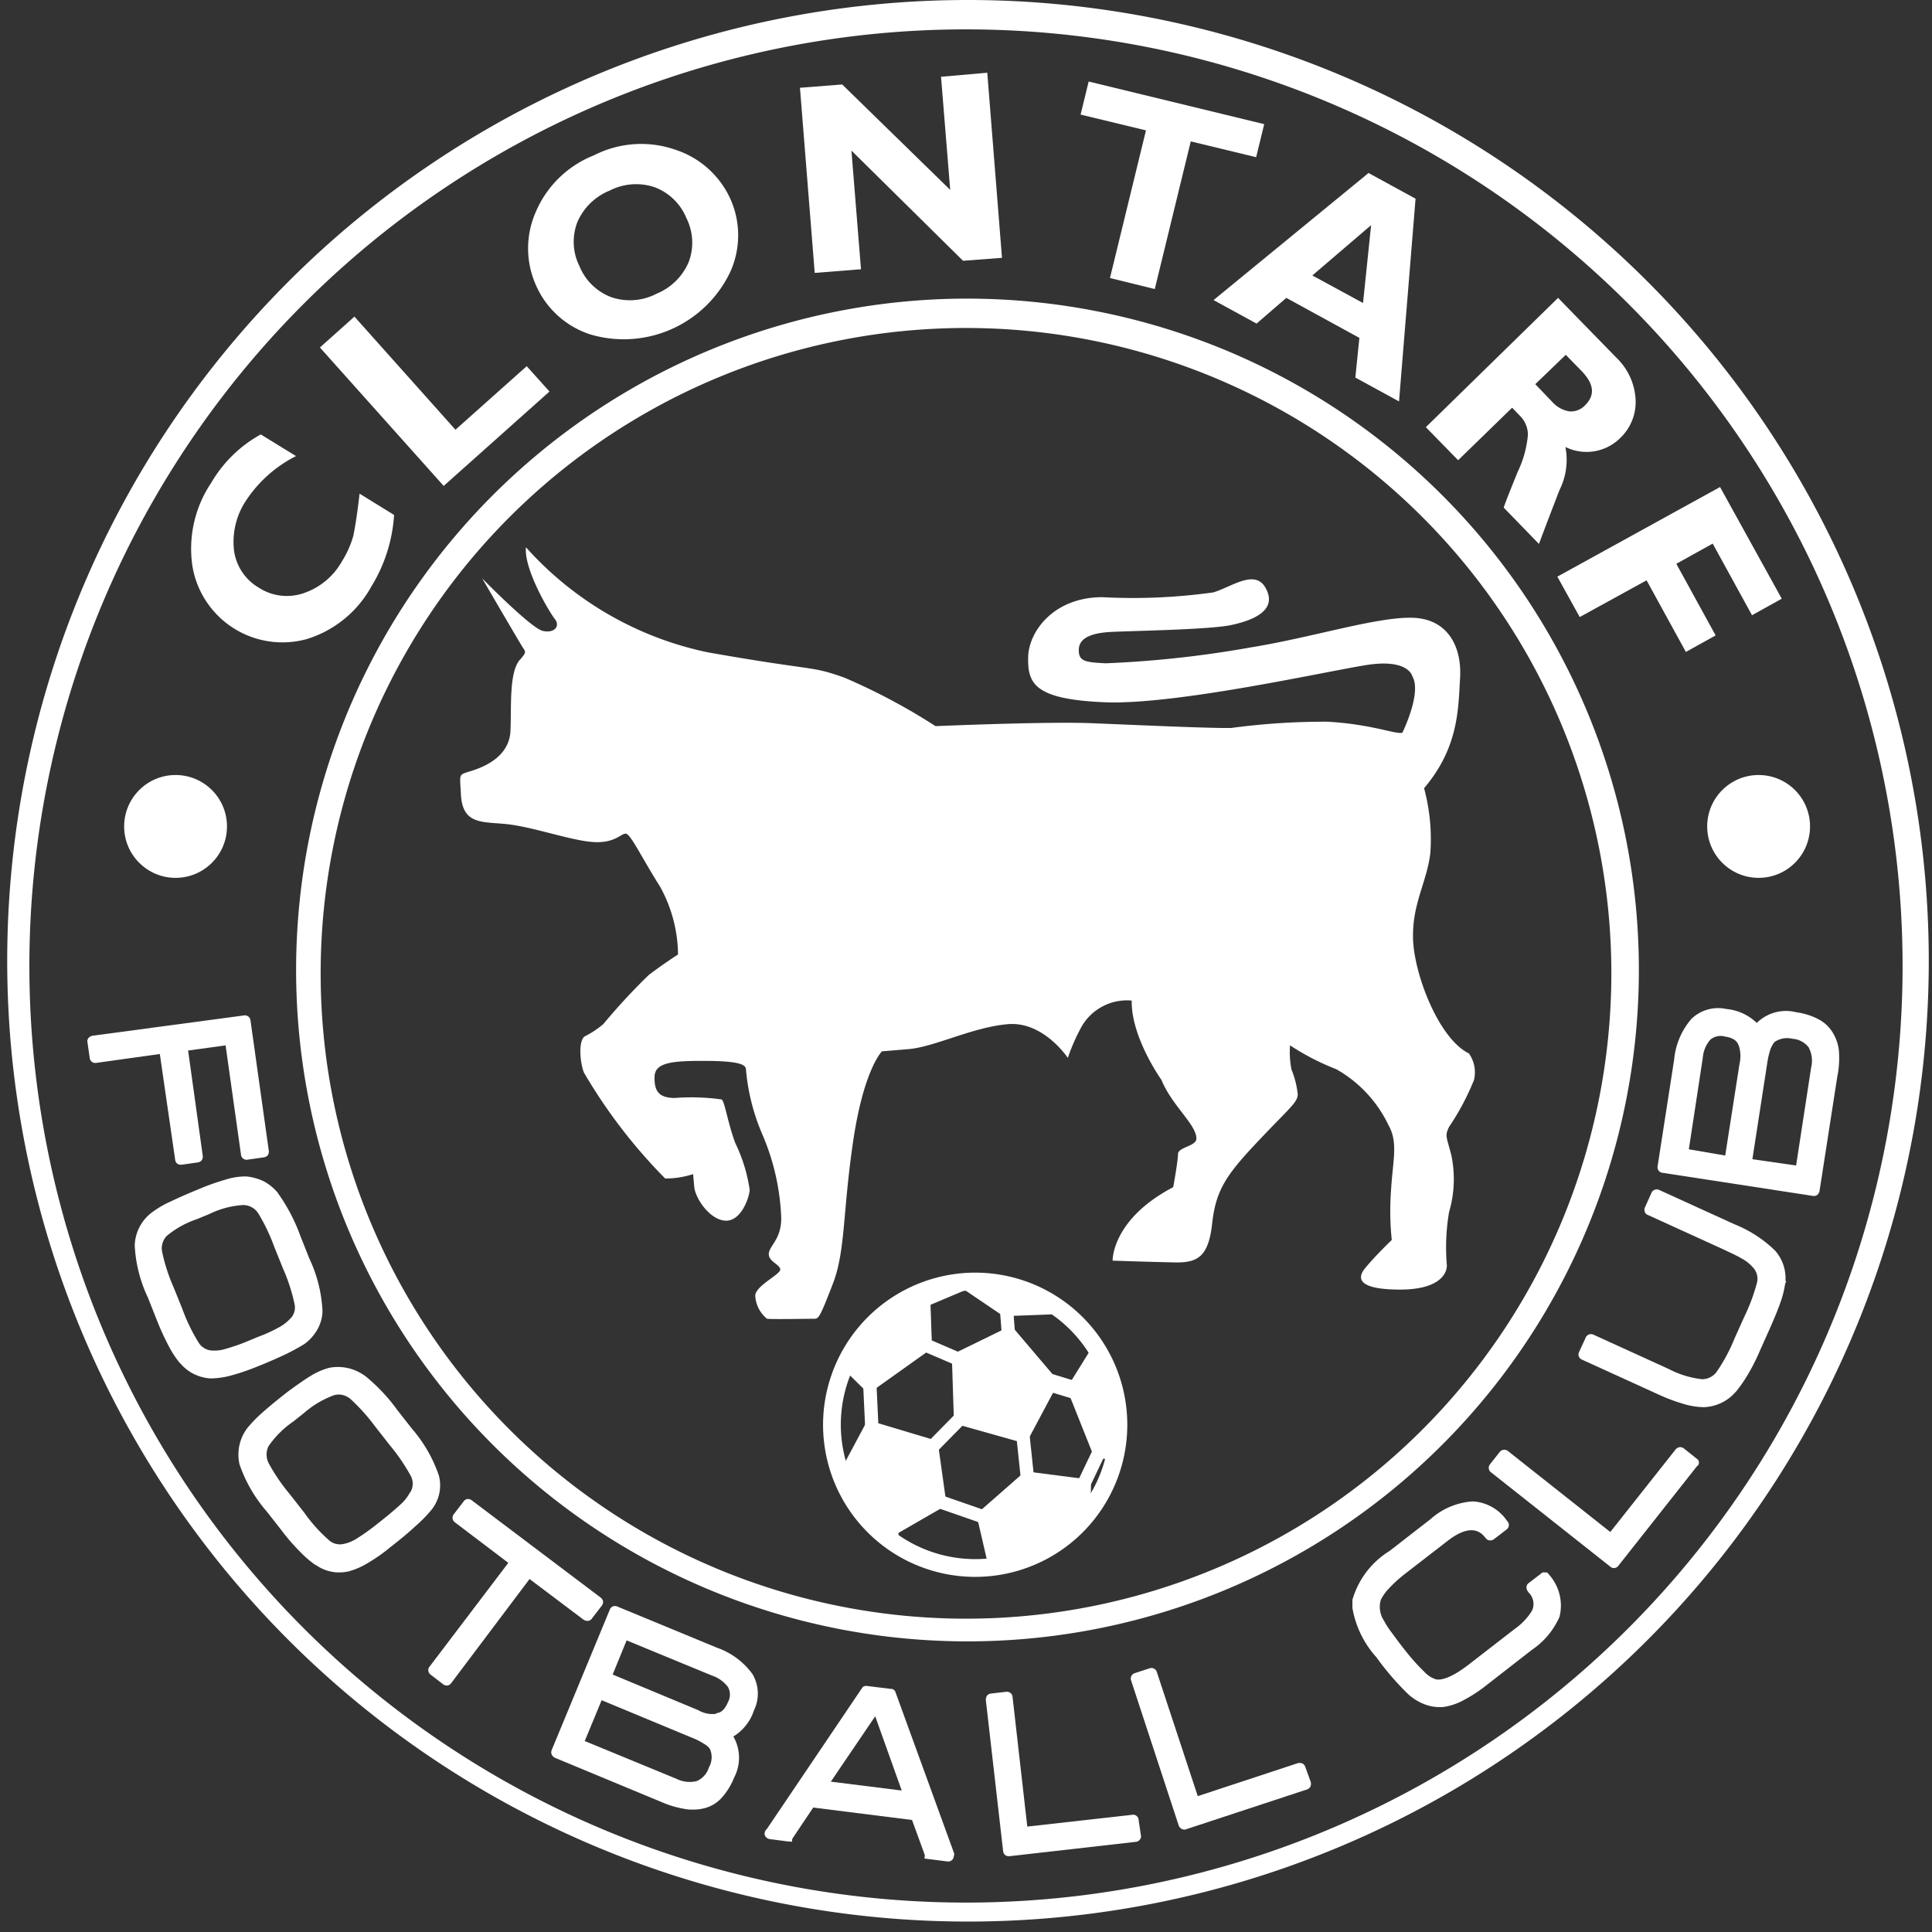 <svg xmlns="http://www.w3.org/2000/svg" xmlns:xlink="http://www.w3.org/1999/xlink" width="108.844" height="108.844" viewBox="0 0 108.844 108.844">
  <rect x="0" y="0" width="108.844" height="108.844" fill="#333333" stroke="none"/>
  <defs>
    <clipPath id="clip-path">
      <path id="Path_776" data-name="Path 776" d="M242.64,356.97a8.07,8.07,0,1,0-8.07,8.07A8.081,8.081,0,0,0,242.64,356.97Z" transform="translate(-226.5 -348.9)" fill="#fff"/>
    </clipPath>
  </defs>
  <g id="logo_CFC" data-name="logo CFC" transform="translate(0)">
    <g id="Group_263" data-name="Group 263" transform="translate(0 0)">
      <path id="Path_772" data-name="Path 772" d="M54.422,1.655A52.766,52.766,0,1,1,1.655,54.422,52.775,52.775,0,0,1,54.422,1.655m0-1.655A54.128,54.128,0,1,0,75.59,4.263,54.229,54.229,0,0,0,54.422,0Z" fill="#fff"/>
    </g>
    <g id="Group_264" data-name="Group 264" transform="translate(16.409 16.823)">
      <path id="Path_773" data-name="Path 773" d="M117.313,82.955a36.357,36.357,0,1,1-36.357,36.357,36.353,36.353,0,0,1,36.357-36.357m0-1.655a37.824,37.824,0,1,0,14.8,2.98,38.021,38.021,0,0,0-14.8-2.98Z" transform="translate(-79.3 -81.3)" fill="#fff"/>
    </g>
    <path id="Path_774" data-name="Path 774" d="M129.006,149a18.912,18.912,0,0,0,10.243,5.918c6.229,1.1,5.711.724,7.7,1.428a34.656,34.656,0,0,1,5.132,2.731s6.27-.269,8.794-.166c2.5.1,6.58.29,7.863.269a39.315,39.315,0,0,1,5.442-.352c2.5.145,3.828.724,4.2.621,0,0,1.117-2.256.559-3.187,0,0-.207-1.014-2.628-.621s-10.76,2.256-14.713,2.09-4.325-1.055-4.3-2.525,1.449-3.394,4.18-3.394a32.741,32.741,0,0,0,6.249-.269c1.035-.31,2.338-1.324,2.938-.269.724,1.262-.662,1.842-1.945,2.111s-6.022.331-6.891.393-1.655.29-1.676.973.352.724,1.511.786a60.192,60.192,0,0,0,8.256-.91c3.435-.559,7.036-1.717,9.043-1.655,1.986.062,2.773,1.635,2.669,3.394s-.083,3.911-2.028,6.208a11.016,11.016,0,0,1,.352,3.663c-.207,1.676-1.035,2.856-.973,4.842s1.448,5.608,3.145,6.435a1.842,1.842,0,0,1,.29,1.49,13.943,13.943,0,0,1-1.407,2.649c-.248.517-.145.538.124,1.573a6.571,6.571,0,0,1-.124,3.228,11.91,11.91,0,0,0-.124,3c0,.579-.579,1.366-2.628,1.366s-2.587-.476-1.966-1.221,1.49-1.573,1.49-1.573a15.939,15.939,0,0,1-.041-2.793c.1-1.717.414-2.69-.145-3.683a7.172,7.172,0,0,0-2.938-3.145,13.866,13.866,0,0,1-2.607-1.345,5.1,5.1,0,0,0,.083,1.366,5,5,0,0,1,.352,1.407c-.021.455-.476.766-2.235,2.628s-2.38,2.731-2.587,4.635-.848,2.214-2.09,2.193-3.518-.1-3.518-.1-.062-2.318,3.414-4.139c0,0,.269-1.469.269-1.862s.993-.435,1.035-.848c.041-.786-1.366-1.862-1.966-3.332,0,0-1.717-2.4-1.676-4.47a2.95,2.95,0,0,0-2.814,1.449,11.055,11.055,0,0,0-.786,1.78s-1.366-2.069-3.373-1.9-4.118,1.283-5.608,1.407l-1.49.124s-1.014.993-1.614,5.008-.435,6.208-1.138,8.049c-.7,1.821-.807,2.007-1.035,2.007-.207,0-2.5.041-2.69,0a1.788,1.788,0,0,1-.662-1.324c.083-.6,1.511-1.2,1.407-1.49s-.683-.435-.641-.869.683-.786.7-1.945a13.082,13.082,0,0,0-1.076-4.78,11.831,11.831,0,0,1-.91-3.6c0-.248-.145-.5-2.152-.517s-2.98.083-3,.89.228,1.179,1.117,1.2a12.246,12.246,0,0,1,2.669.083c.186.186.331,1.3.766,2.462a8.981,8.981,0,0,1,.807,2.628c-.021.435-.476,1.759-1.345,1.738s-1.717-1.221-1.78-1.924l-.062-.7a5.042,5.042,0,0,1-1.573.248,30.006,30.006,0,0,1-4.573-5.959c-.228-.559-.331-1.8.041-2.049a5.125,5.125,0,0,0,1.055-.7,35.028,35.028,0,0,1,2.545-2.752c.869-.662,1.655-1.159,1.655-1.159a8.03,8.03,0,0,0-1.014-3.828c-1.035-1.635-1.655-2.959-1.924-2.98s-.579.517-1.738.476-3.145-.745-4.656-.973-2.814.145-2.9-1.738c-.062-1.221-.166-1.055.662-1.324s2.069-.869,2.131-2.235-.1-3.394.579-4.056c.269-.31.29-.393.166-.559s-2.338-3.973-2.338-3.973,2.752,2.814,3.414,2.959.973-.269.7-.641C130.31,152.642,128.882,150.221,129.006,149Z" transform="translate(-99.375 -118.168)" fill="#fff"/>
    <circle id="Ellipse_43" data-name="Ellipse 43" cx="2.897" cy="2.897" r="2.897" transform="translate(6.994 43.662)" fill="#fff"/>
    <circle id="Ellipse_44" data-name="Ellipse 44" cx="2.897" cy="2.897" r="2.897" transform="translate(96.179 43.662)" fill="#fff"/>
    <g id="Group_272" data-name="Group 272" transform="translate(46.869 72.197)">
      <g id="Group_271" data-name="Group 271">
        <g id="Group_265" data-name="Group 265" clip-path="url(#clip-path)">
          <path id="Path_775" data-name="Path 775" d="M233.045,394.9l-2.545-2.731,1.428-2.669,3.249.973.414,2.959Z" transform="translate(-229.672 -381.099)" fill="#fff"/>
          <path id="Path_775_-_Outline" data-name="Path 775 - Outline" d="M232.951,395.533l-3.06-3.284,1.789-3.345,3.948,1.182.505,3.611Zm-1.841-3.443,2.03,2.179,1.909-1.1-.323-2.307-2.55-.763Z" transform="translate(-229.672 -381.099)" fill="#fff"/>
        </g>
        <g id="Group_266" data-name="Group 266" clip-path="url(#clip-path)">
          <path id="Path_777" data-name="Path 777" d="M269.266,408.48l-.766-3.311,2.359-2.069,3.042.393-.041,3.207Z" transform="translate(-259.809 -391.885)" fill="#fff"/>
          <path id="Path_777_-_Outline" data-name="Path 777 - Outline" d="M268.908,409.155l-.963-4.164,2.754-2.415,3.707.479-.052,3.99Zm.146-3.807.568,2.458,3.741-1.449.031-2.424-2.376-.307Z" transform="translate(-259.809 -391.885)" fill="#fff"/>
        </g>
        <g id="Group_267" data-name="Group 267" clip-path="url(#clip-path)">
          <path id="Path_779" data-name="Path 779" d="M297.383,374.4l-2.938-.6-1.345-3.373,1.262-2.028,3.352,1.1Z" transform="translate(-279.319 -364.365)" fill="#fff"/>
          <path id="Path_779_-_Outline" data-name="Path 779 - Outline" d="M297.844,375.005l-3.763-.769-1.539-3.858,1.6-2.575,4.095,1.34Zm-3.034-1.64,2.114.432.266-3.946L294.58,369l-.921,1.48Z" transform="translate(-279.319 -364.365)" fill="#fff"/>
        </g>
        <g id="Group_268" data-name="Group 268" clip-path="url(#clip-path)">
          <path id="Path_781" data-name="Path 781" d="M268.935,342.993l-.869,1.3-2.731.1L263.1,342.89l3.021-1.49Z" transform="translate(-255.526 -342.952)" fill="#fff"/>
          <path id="Path_781_-_Outline" data-name="Path 781 - Outline" d="M265.19,344.906l-3.083-2.084,4.03-1.988,3.512,1.989-1.309,1.964Zm-1.1-1.949,1.386.937,2.313-.088.429-.644-2.116-1.2Z" transform="translate(-255.526 -342.952)" fill="#fff"/>
        </g>
        <g id="Group_269" data-name="Group 269" clip-path="url(#clip-path)">
          <path id="Path_783" data-name="Path 783" d="M230.99,358.852l-1.49-1.469,2.069-2.794,2.359-.29.083,2.4Z" transform="translate(-228.879 -353.183)" fill="#fff"/>
          <path id="Path_783_-_Outline" data-name="Path 783 - Outline" d="M230.938,359.5l-2.1-2.069,2.455-3.315,3.114-.382.111,3.215Zm-.778-2.171.882.869,2.46-1.752-.055-1.586-1.6.2Z" transform="translate(-228.879 -353.183)" fill="#fff"/>
        </g>
        <g id="Group_270" data-name="Group 270" clip-path="url(#clip-path)">
          <path id="Path_785" data-name="Path 785" d="M265.014,369.342l-3.311-.931-.1-3.187,2.711-1.324,2.214,2.607Z" transform="translate(-254.337 -360.796)" fill="#fff"/>
          <path id="Path_785_-_Outline" data-name="Path 785 - Outline" d="M265.266,369.932l-4.051-1.139-.126-3.876,3.351-1.637,2.686,3.162Zm-3.075-1.9,2.571.723,1.162-2.18-1.743-2.052-2.071,1.012Z" transform="translate(-254.337 -360.796)" fill="#fff"/>
        </g>
        <path id="Path_787" data-name="Path 787" d="M242.64,356.97a8.07,8.07,0,1,0-8.07,8.07A8.081,8.081,0,0,0,242.64,356.97Z" transform="translate(-226.5 -348.9)" fill="rgba(0,0,0,0)"/>
        <path id="Path_787_-_Outline" data-name="Path 787 - Outline" d="M234.57,348.4a8.57,8.57,0,1,1-8.57,8.57A8.58,8.58,0,0,1,234.57,348.4Zm0,16.14a7.57,7.57,0,1,0-7.57-7.57A7.579,7.579,0,0,0,234.57,364.54Z" transform="translate(-226.5 -348.9)" fill="#fff"/>
      </g>
      <path id="Line_60" data-name="Line 60" d="M2.211,1.358-.148.345l.3-.689L2.507.669Z" transform="translate(5.132 3.518)" fill="#fff"/>
      <path id="Line_61" data-name="Line 61" d="M.146,1.463-.146.772,2.5-.346l.292.691Z" transform="translate(5.049)" fill="#fff"/>
      <path id="Line_62" data-name="Line 62" d="M.375.848h-.75V0h.75Z" transform="translate(3.373 13.802)" fill="#fff"/>
      <path id="Line_63" data-name="Line 63" d="M-.208,2.181-.374.029.374-.029.539,2.123Z" transform="translate(9.808 1.2)" fill="#fff"/>
      <path id="Line_64" data-name="Line 64" d="M2.234,1.2-.146.478.146-.478l2.38.724Z" transform="translate(11.857 5.566)" fill="#fff"/>
      <path id="Line_65" data-name="Line 65" d="M-.25,2.687-.375.017.375-.017.5,2.652Z" transform="translate(2.131 5.732)" fill="#fff"/>
      <path id="Line_66" data-name="Line 66" d="M3.27,1.534-.123.354.123-.354,3.517.825Z" transform="translate(5.339 12.147)" fill="#fff"/>
      <path id="Line_67" data-name="Line 67" d="M.339,2.334l-.677-.322L.7-.161l.677.322Z" transform="translate(14.092 9.436)" fill="#fff"/>
      <path id="Line_68" data-name="Line 68" d="M.267,2.663l-.535-.526,2.359-2.4.535.526Z" transform="translate(5.132 7.449)" fill="#fff"/>
      <path id="Line_69" data-name="Line 69" d="M-.021,3.371-.373.039.373-.039.725,3.292Z" transform="translate(10.719 8.277)" fill="#fff"/>
    </g>
    <g id="Group_273" data-name="Group 273" transform="translate(10.755 4.097)">
      <path id="Path_788" data-name="Path 788" d="M61.48,121.632l1.945,1.2a8.754,8.754,0,0,1-1.283,4.035,6.246,6.246,0,0,1-3.642,2.959,5.141,5.141,0,0,1-6.435-4.1,6.659,6.659,0,0,1,1.055-4.7,7.322,7.322,0,0,1,2.794-2.731l1.987,1.221a7.315,7.315,0,0,0-2.814,2.5,4.208,4.208,0,0,0-.683,2.794,2.869,2.869,0,0,0,1.386,2.111,2.906,2.906,0,0,0,2.5.331,3.912,3.912,0,0,0,2.193-1.8,5.505,5.505,0,0,0,.641-1.428C61.232,123.515,61.356,122.728,61.48,121.632Z" transform="translate(-51.978 -97.918)" fill="#fff"/>
      <path id="Path_789" data-name="Path 789" d="M98.75,88.993l1.283,1.428-5.96,5.318-6.973-7.8L89.045,86.2l5.691,6.373Z" transform="translate(-79.832 -72.46)" fill="#fff"/>
      <path id="Path_790" data-name="Path 790" d="M147.5,39.813a5.852,5.852,0,0,1,4.614-.31,5.152,5.152,0,0,1,3.063,2.731,5.01,5.01,0,0,1,.021,4.118,6.643,6.643,0,0,1-7.863,3.559,5.036,5.036,0,0,1-3.083-2.752,5.087,5.087,0,0,1-.041-4.118A5.927,5.927,0,0,1,147.5,39.813Zm3.518,7.8a3.338,3.338,0,0,0,1.821-1.78,3.077,3.077,0,0,0-.124-2.483,3.118,3.118,0,0,0-1.78-1.738,3.257,3.257,0,0,0-2.545.186,3.338,3.338,0,0,0-1.821,1.78,3.077,3.077,0,0,0,.124,2.483,3.118,3.118,0,0,0,1.78,1.738A3.257,3.257,0,0,0,151.021,47.614Z" transform="translate(-124.799 -35.157)" fill="#fff"/>
      <path id="Path_791" data-name="Path 791" d="M228.353,19.8l.828,10.429-2.193.166L220.7,24.187l.538,6.684-2.607.207L217.8,20.648l2.38-.186,6.084,5.939-.517-6.373Z" transform="translate(-183.487 -19.8)" fill="#fff"/>
      <path id="Path_792" data-name="Path 792" d="M304.546,24.6l-.455,1.862-3.683-.89-2.028,8.318-2.524-.621,2.028-8.318-3.683-.89.455-1.862Z" transform="translate(-244.078 -21.703)" fill="#fff"/>
      <path id="Path_793" data-name="Path 793" d="M341.781,48.548l-.931,11.422-2.462-1.345.228-2.235L334.5,54.136l-1.676,1.448L330.4,54.26l8.732-7.16Zm-2.959,5.877.455-4.387-3.311,2.835Z" transform="translate(-272.787 -41.451)" fill="#fff"/>
      <path id="Path_794" data-name="Path 794" d="M395.649,81.1l3.269,3.352a3.523,3.523,0,0,1,1.1,2.38A2.8,2.8,0,0,1,399.146,89a2.691,2.691,0,0,1-3.083.5,3.785,3.785,0,0,1-.331,2.421c-.414,1.076-.807,2.09-1.159,3.042l-1.987-2.049c.124-.372.393-1.035.786-2.007a6.018,6.018,0,0,0,.579-2.09,1.531,1.531,0,0,0-.372-.993l-.517-.538-3.042,2.959L388.2,88.384Zm.435,3.207-1.718,1.655.952.993a1.667,1.667,0,0,0,.952.538,1.1,1.1,0,0,0,.91-.352c.559-.559.5-1.179-.186-1.9Z" transform="translate(-318.627 -68.415)" fill="#fff"/>
      <path id="Path_795" data-name="Path 795" d="M436.643,138.891l-1.676.931-2.214-4.035-2.049,1.138,2.214,4.035-1.676.931-2.214-4.035-3.766,2.069L424,137.649l9.167-5.049Z" transform="translate(-347.019 -109.259)" fill="#fff"/>
    </g>
    <g id="Group_274" data-name="Group 274" transform="translate(4.919 56.806)">
      <path id="Path_796" data-name="Path 796" d="M28.724,284.6a.3.3,0,0,0,.31.269H29.1l.869-.124a.389.389,0,0,0,.228-.1.361.361,0,0,0,.083-.248l-.828-5.96,2.111-.29.869,6.166a.3.3,0,0,0,.145.228.321.321,0,0,0,.248.041l.869-.124a.389.389,0,0,0,.228-.1A.361.361,0,0,0,34,284.1l-1.035-7.367a.316.316,0,0,0-.145-.228.321.321,0,0,0-.248-.041l-8.5,1.138a.387.387,0,0,0-.228.124.278.278,0,0,0-.062.248l.124.869a.317.317,0,0,0,.372.29l3.58-.5Z" transform="translate(-23.773 -276.059)" fill="#fff"/>
      <path id="Path_797" data-name="Path 797" d="M45.229,330.28c.455-.228.786-.414,1.014-.559a2.6,2.6,0,0,0,.745-.848,2.182,2.182,0,0,0,.269-1.014,7.769,7.769,0,0,0-.745-2.959l-.5-1.262a9.961,9.961,0,0,0-1.242-2.38l-.021-.041a2.648,2.648,0,0,0-.807-.662,2.962,2.962,0,0,0-.952-.269,3.551,3.551,0,0,0-1.159.166,12.758,12.758,0,0,0-1.469.517c-.662.269-1.221.517-1.655.724a5.487,5.487,0,0,0-1.035.6,2.42,2.42,0,0,0-.993,1.862,7.709,7.709,0,0,0,.745,2.959l.5,1.262a14.334,14.334,0,0,0,.662,1.448,5.612,5.612,0,0,0,.6.931l.1.1h0a2.375,2.375,0,0,0,.683.538,2.521,2.521,0,0,0,.952.269h.1A4.55,4.55,0,0,0,42.1,331.5a12.308,12.308,0,0,0,1.469-.5C44.236,330.735,44.795,330.486,45.229,330.28Zm-4.118-.186h-.021a.958.958,0,0,1-.828-.476,10.143,10.143,0,0,1-.89-1.842l-.5-1.242a9.993,9.993,0,0,1-.641-1.966,1.017,1.017,0,0,1,.248-.931,5.32,5.32,0,0,1,1.717-.952l.7-.29a5,5,0,0,1,1.9-.5,1.013,1.013,0,0,1,.848.476,10.567,10.567,0,0,1,.89,1.862l.5,1.242a9.991,9.991,0,0,1,.641,1.966.883.883,0,0,1-.269.89l-.021.021a2.4,2.4,0,0,1-.621.455,8.05,8.05,0,0,1-1.1.5l-.7.29a10.837,10.837,0,0,1-1.138.393A2.02,2.02,0,0,1,41.111,330.093Z" transform="translate(-34.008 -310.812)" fill="#fff"/>
      <path id="Path_798" data-name="Path 798" d="M76.2,379.319a2.182,2.182,0,0,0-.021-1.035,7.976,7.976,0,0,0-1.511-2.628l-.828-1.055A10.054,10.054,0,0,0,72,372.656l-.041-.021A2.566,2.566,0,0,0,70,372.222a3.9,3.9,0,0,0-1.076.476c-.372.228-.807.538-1.283.89-.559.434-1.035.828-1.407,1.159a7.568,7.568,0,0,0-.828.848,2.472,2.472,0,0,0-.455,2.069,8.032,8.032,0,0,0,1.531,2.649l.828,1.055a11.163,11.163,0,0,0,1.035,1.2,5.888,5.888,0,0,0,.828.724l.145.083h0a2.3,2.3,0,0,0,.807.331,1.937,1.937,0,0,0,.476.041,2.347,2.347,0,0,0,.517-.062,4.3,4.3,0,0,0,1.076-.476,9.6,9.6,0,0,0,1.262-.89c.559-.435,1.035-.828,1.386-1.159a7.681,7.681,0,0,0,.828-.828A2.207,2.207,0,0,0,76.2,379.319Zm-1.635-.083-.021.021a2.4,2.4,0,0,1-.455.6c-.248.228-.559.5-.91.786l-.6.476c-.372.29-.7.517-.993.7a2.218,2.218,0,0,1-.7.31h-.021a.921.921,0,0,1-.91-.228,8.693,8.693,0,0,1-1.366-1.531l-.828-1.055a10.66,10.66,0,0,1-1.159-1.7,1.076,1.076,0,0,1-.021-.973,5.322,5.322,0,0,1,1.386-1.386l.6-.476a5.47,5.47,0,0,1,1.7-1.014,1.211,1.211,0,0,1,.269-.041,1.064,1.064,0,0,1,.683.269,11.031,11.031,0,0,1,1.386,1.552l.828,1.055a10.66,10.66,0,0,1,1.159,1.7A.928.928,0,0,1,74.57,379.236Z" transform="translate(-56.375 -351.968)" fill="#fff"/>
      <path id="Path_799" data-name="Path 799" d="M125.6,414.97a.321.321,0,0,0,.228-.145l.538-.7a.377.377,0,0,0,.083-.248.363.363,0,0,0-.145-.228l-7.242-5.463a.35.35,0,0,0-.248-.083.321.321,0,0,0-.228.145l-.538.7a.317.317,0,0,0,.062.476l3,2.276-4.428,5.835a.345.345,0,0,0-.083.228.359.359,0,0,0,.124.228l.7.538a.334.334,0,0,0,.207.083h.041a.321.321,0,0,0,.228-.145l4.408-5.856,3.021,2.276A.425.425,0,0,0,125.6,414.97Z" transform="translate(-97.392 -380.459)" fill="#fff"/>
      <path id="Path_800" data-name="Path 800" d="M159.42,439.595l-5.608-2.318a.313.313,0,0,0-.435.186l-3.269,7.9a.332.332,0,0,0,0,.248.4.4,0,0,0,.186.186l5.98,2.483a5.382,5.382,0,0,0,1.3.393,2.274,2.274,0,0,0,.517.041,2.31,2.31,0,0,0,.559-.062,1.962,1.962,0,0,0,1.035-.6h0a3.81,3.81,0,0,0,.7-1.138,2.4,2.4,0,0,0-.041-2.318,2.7,2.7,0,0,0,1.159-1.469,2.158,2.158,0,0,0-.083-2.048A4.179,4.179,0,0,0,159.42,439.595Zm-.062,3.725a1.567,1.567,0,0,1-.993-.207l-4.821-2.007.786-1.924,4.821,1.987a1.862,1.862,0,0,1,.89.642.876.876,0,0,1,0,.848c-.166.393-.372.6-.641.621Zm-.331,1.986a1.158,1.158,0,0,1-.062,1.035,1.216,1.216,0,0,1-.683.766,1.651,1.651,0,0,1-1.138-.124l-5.173-2.131.952-2.3,5.132,2.131a3.632,3.632,0,0,1,.641.331A.928.928,0,0,1,159.027,445.306Z" transform="translate(-123.947 -403.573)" fill="#fff"/>
      <path id="Path_801" data-name="Path 801" d="M218.836,468.373l-3.311-9.1-.041-.041a.212.212,0,0,0-.186-.083l-1.345-.166a.3.3,0,0,0-.248.062l-.021.021-5.38,7.967h0a.371.371,0,0,0-.124.207.278.278,0,0,0,.062.248.387.387,0,0,0,.228.124l.973.124.269.021.021-.166,1.179-1.759,5.566.7.724,1.986-.021.186,1.3.166h.041a.31.31,0,0,0,.31-.31.193.193,0,0,0,0-.186Zm-2.938-3.5-3.994-.5,2.5-3.683Zm1.345,3.621v0Z" transform="translate(-170.016 -420.805)" fill="#fff"/>
      <path id="Path_802" data-name="Path 802" d="M277.008,467.822a.308.308,0,0,0-.372-.29l-5.9.662-.828-7.284a.336.336,0,0,0-.1-.228.35.35,0,0,0-.248-.083l-.869.1a.327.327,0,0,0-.228.124.442.442,0,0,0-.062.248l.973,8.5a.306.306,0,0,0,.331.29h.041l7.1-.807a.3.3,0,0,0,.228-.124.278.278,0,0,0,.062-.248Z" transform="translate(-217.78 -422.095)" fill="#fff"/>
      <path id="Path_803" data-name="Path 803" d="M317.73,459.7a.351.351,0,0,0-.165-.207.467.467,0,0,0-.248-.021l-5.649,1.862-2.3-6.973a.32.32,0,0,0-.414-.228l-.828.269a.323.323,0,0,0-.207.435l2.669,8.132a.351.351,0,0,0,.166.207.3.3,0,0,0,.145.041.261.261,0,0,0,.124-.021l6.787-2.235a.351.351,0,0,0,.207-.166.466.466,0,0,0,.021-.248Z" transform="translate(-249.108 -416.95)" fill="#fff"/>
      <path id="Path_804" data-name="Path 804" d="M379.105,412.794H379a.172.172,0,0,0-.166.062l-.7.538a.283.283,0,0,0-.124.228.35.35,0,0,0,.083.248l.021.041a.9.9,0,0,1,.207,1.035,3.409,3.409,0,0,1-.952,1.014l-2.566,1.987c-1.055.828-1.635.931-1.9.869a1.494,1.494,0,0,1-.662-.435,11.359,11.359,0,0,1-.993-1.1c-.352-.435-.621-.807-.848-1.117a4.336,4.336,0,0,1-.414-.641,1.413,1.413,0,0,1-.186-1.179,2.482,2.482,0,0,1,.455-.642,7.515,7.515,0,0,1,.91-.828l2.38-1.842c1.428-1.117,1.966-.414,2.152-.186l.021.021a.283.283,0,0,0,.228.124.35.35,0,0,0,.248-.083l.7-.538a.309.309,0,0,0,.041-.455l-.021-.021a2.484,2.484,0,0,0-1.945-1.1,3.947,3.947,0,0,0-2.359.993l-2.318,1.8a4.783,4.783,0,0,0-2.09,2.752v.455h0a5.521,5.521,0,0,0,1.345,2.773,15.648,15.648,0,0,0,1.8,2.09,2.943,2.943,0,0,0,.952.579,2.326,2.326,0,0,0,.828.145h.166a3.427,3.427,0,0,0,1.18-.393,8.34,8.34,0,0,0,1.345-.89l2.5-1.945a4.36,4.36,0,0,0,1.552-1.862,2.614,2.614,0,0,0-.579-2.359C379.229,412.835,379.167,412.794,379.105,412.794Z" transform="translate(-296.929 -381.014)" fill="#fff"/>
      <path id="Path_805" data-name="Path 805" d="M417.023,394.642l-.7-.559a.35.35,0,0,0-.248-.083.36.36,0,0,0-.228.124l-3.683,4.656-5.753-4.552a.331.331,0,0,0-.476.041l-.538.683a.317.317,0,0,0,.062.476l6.7,5.3a.306.306,0,0,0,.455-.041l4.428-5.608A.253.253,0,0,0,417.023,394.642Z" transform="translate(-326.363 -369.276)" fill="#fff"/>
      <path id="Path_806" data-name="Path 806" d="M440.814,327.256h0a7.05,7.05,0,0,0-2.276-1.469l-4.221-1.924a.325.325,0,0,0-.455.166l-.352.786a.316.316,0,0,0-.021.269.273.273,0,0,0,.186.186l4.221,1.924c.435.207.807.372,1.076.538a2.076,2.076,0,0,1,.579.455l.021.021a.921.921,0,0,1,.228.911,10.623,10.623,0,0,1-.724,1.924l-.538,1.2a9.755,9.755,0,0,1-.973,1.821,1.017,1.017,0,0,1-.848.455,5.365,5.365,0,0,1-1.883-.579l-4.221-1.924a.326.326,0,0,0-.455.166l-.372.807a.314.314,0,0,0,.186.435l4.221,1.924a10.367,10.367,0,0,0,1.469.559,4.184,4.184,0,0,0,1.138.186h.021a2.472,2.472,0,0,0,.952-.228,2.414,2.414,0,0,0,.807-.6l.062-.062a7.963,7.963,0,0,0,.621-.89,11.3,11.3,0,0,0,.724-1.428l.538-1.2c.248-.559.455-1.055.6-1.469a5.637,5.637,0,0,0,.269-1.055l.062-.165-.041-.021A2.338,2.338,0,0,0,440.814,327.256Z" transform="translate(-345.746 -313.623)" fill="#fff"/>
      <path id="Path_807" data-name="Path 807" d="M461.512,277.061a2.339,2.339,0,0,0-.29-1.055,2.04,2.04,0,0,0-.828-.848h0a3.745,3.745,0,0,0-1.283-.414,2.342,2.342,0,0,0-2.235.6,2.841,2.841,0,0,0-1.717-.786,2.165,2.165,0,0,0-1.966.559,4.09,4.09,0,0,0-.973,2.3l-.931,6a.317.317,0,0,0,.29.372l8.463,1.3h.062a.253.253,0,0,0,.186-.062.387.387,0,0,0,.124-.228l.993-6.394A5.24,5.24,0,0,0,461.512,277.061Zm-4.883,5.96.848-5.484a4.427,4.427,0,0,1,.166-.7,1.547,1.547,0,0,1,.228-.414,1.237,1.237,0,0,1,1.014-.186,1.255,1.255,0,0,1,.91.476,1.6,1.6,0,0,1,.145,1.138l-.848,5.525Zm-3.58-.559.786-5.152a1.785,1.785,0,0,1,.414-1.014.891.891,0,0,1,.828-.186c.435.062.683.228.766.476l.021.041a1.881,1.881,0,0,1,.041,1.014l-.807,5.173Z" transform="translate(-362.823 -274.52)" fill="#fff"/>
    </g>
  </g>
</svg>
